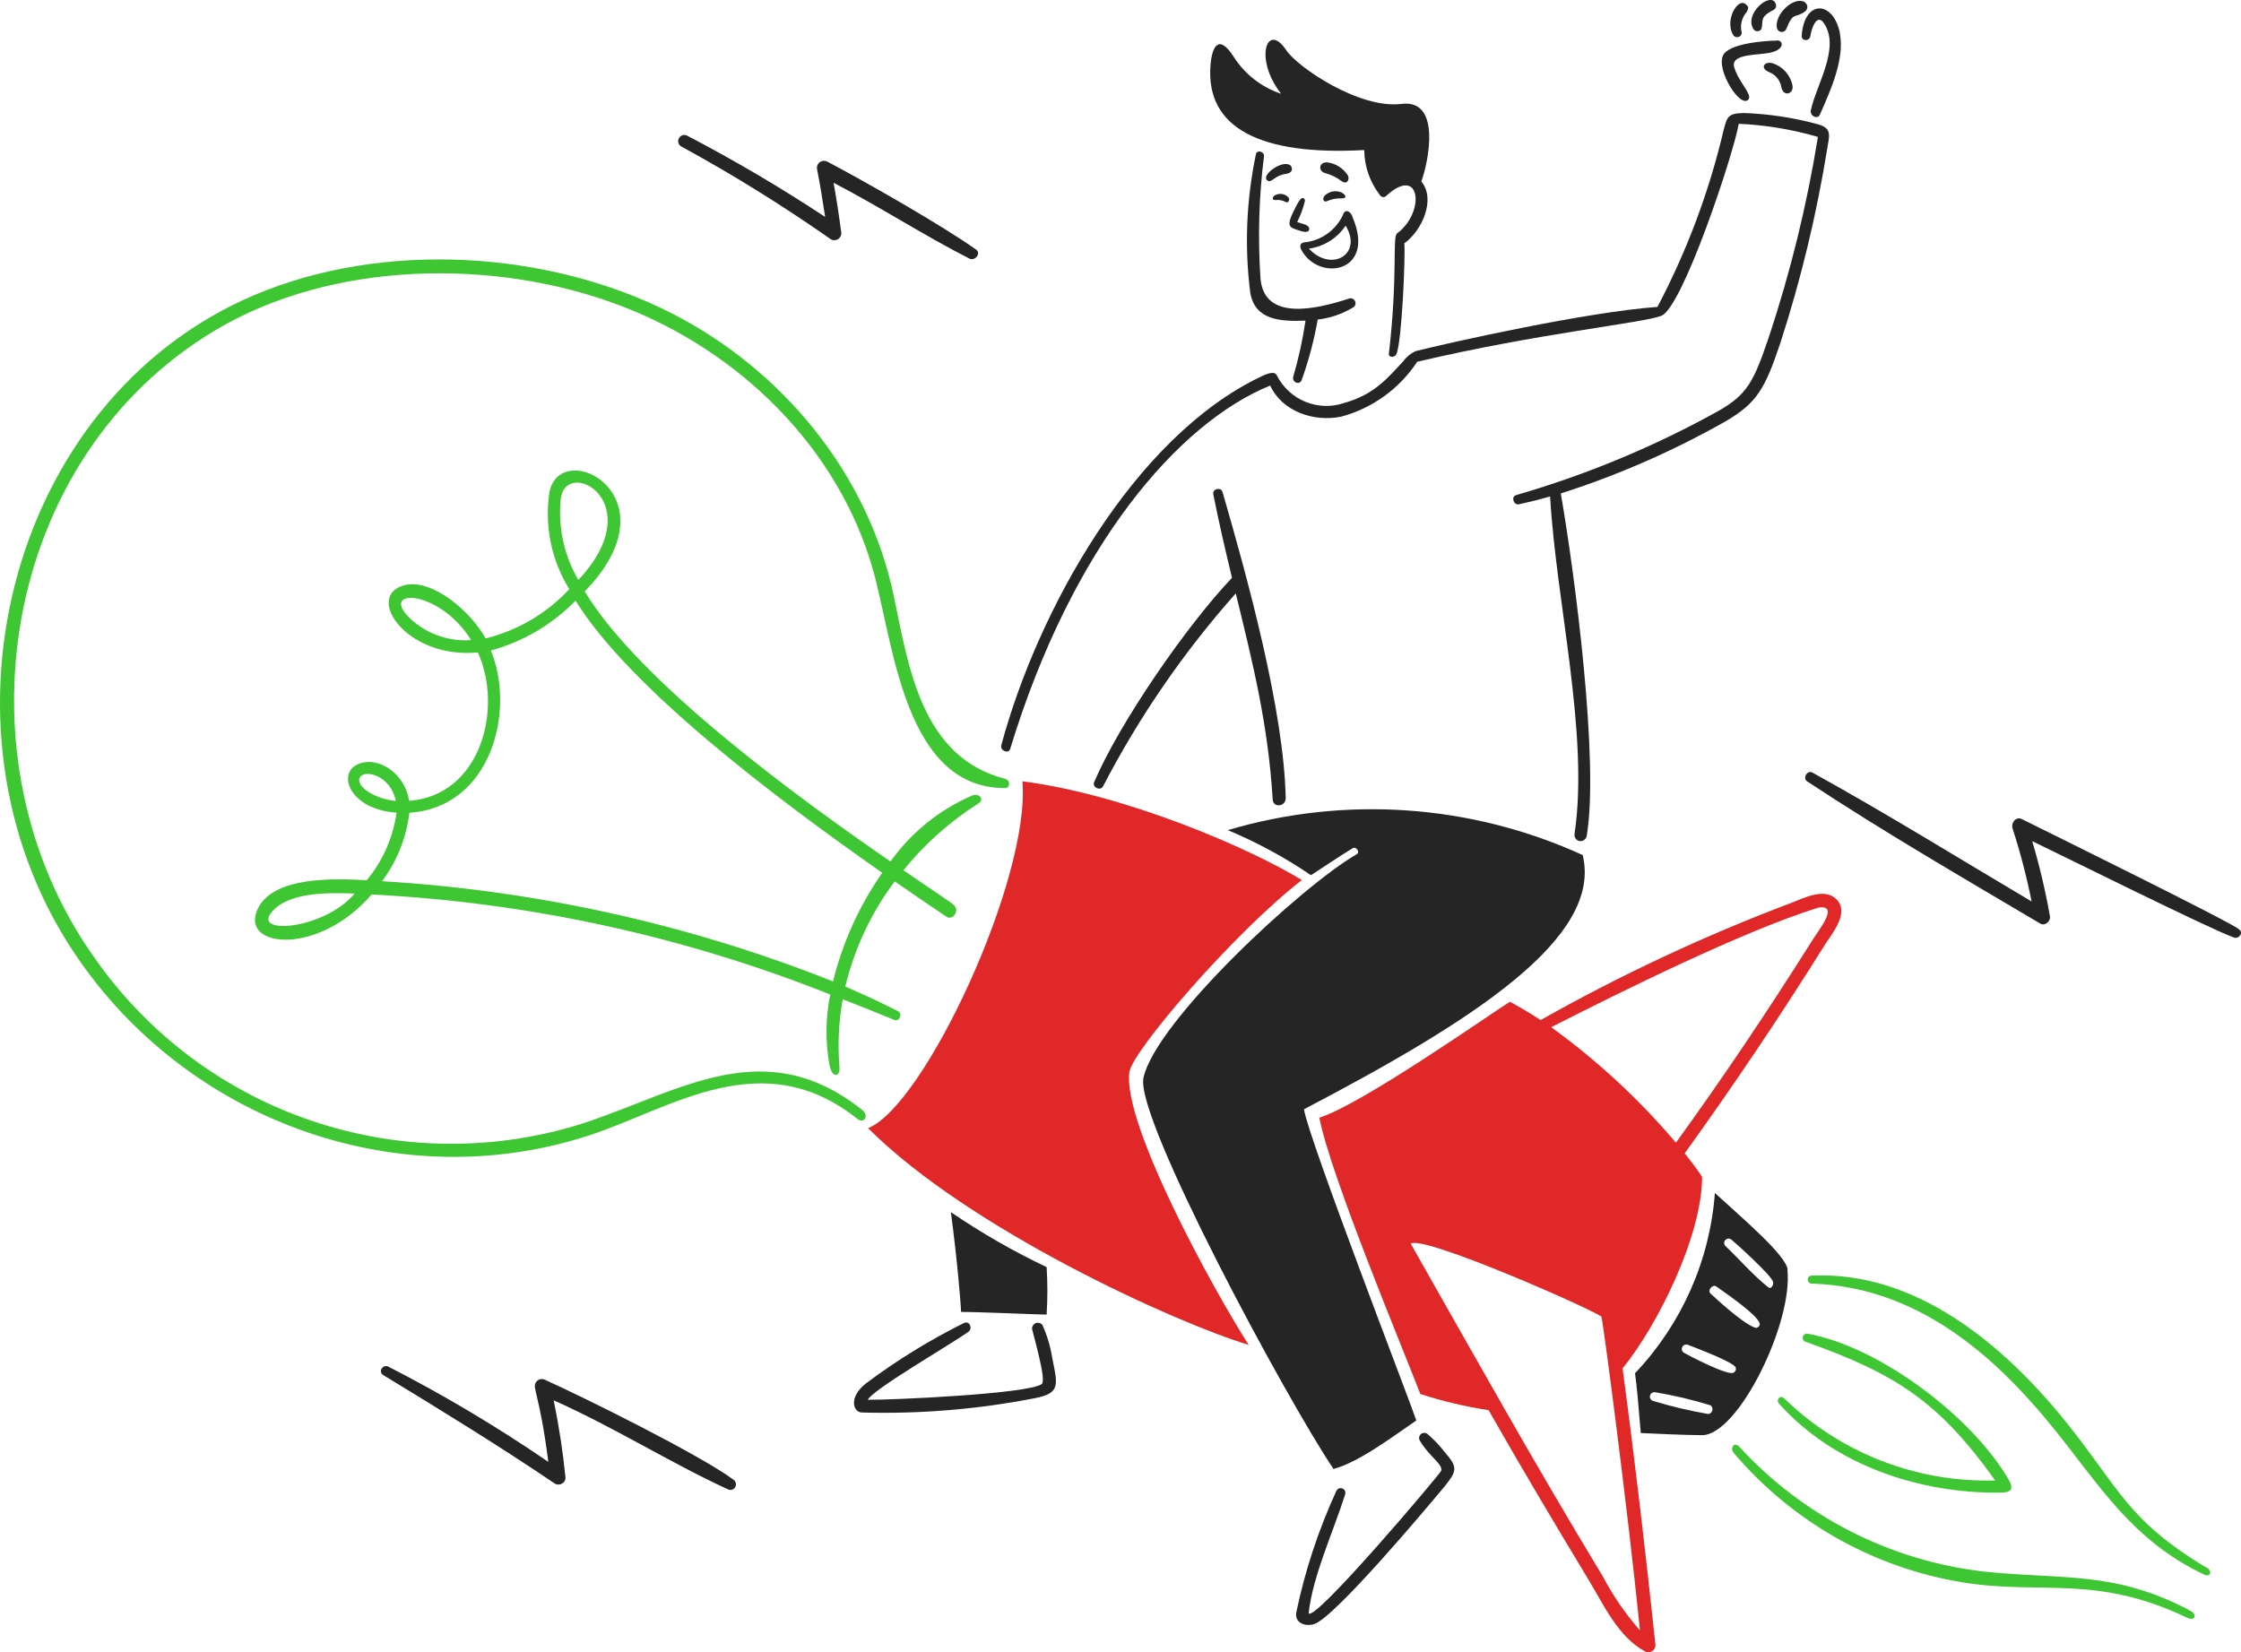 <?xml version="1.0" encoding="UTF-8"?><svg id="Layer_2" xmlns="http://www.w3.org/2000/svg" viewBox="0 0 250 184.34"><defs><style>.cls-1{fill:#3ec732;}.cls-1,.cls-2,.cls-3{stroke-width:0px;}.cls-2{fill:#252525;}.cls-3{fill:#df2827;}</style></defs><g id="Layer_1-2"><path class="cls-2" d="m143.72,22.01c-.39-.41-1-.5-1.49-.22-.33.18-.35.57.09.53.38-.05.76.03,1.09.21.39.2.49-.34.32-.52Zm.21-3.58c-.93-.63-3.29,1.13-2.56,1.69.49.38.74-.53,2.07-.72.95-.12.7-.83.49-.97h0Zm6.44,1.15c-.5-.79-1.32-1.33-2.25-1.46-1-.11-1.13.99-.26,1.2.64.17,1.25.47,1.78.87.72.52.93-.3.73-.61h0Zm.53,4.62c-.32-.73-.75-.79-.98-.46-.75,1.84-2.45,3.11-4.43,3.3-.45.06-.51.41-.34.79,1.91,3.68,8.41,2.62,5.74-3.59v-.04Zm-.79.98c1.97,3.17-1.59,5.26-4.09,2.56,1.67-.23,3.15-1.16,4.09-2.56h0Zm-4.09.21c.12.23,0,.69-.92.38-1.36-.45-1.79-.36-.38-3.01.63-1.17.87-.48.86-.37-.19.83-.49,1.63-.87,2.38.37.16,1.13.24,1.32.61v.02Zm1.74-3.55c-.28.35-.11.79.31.59.5-.22,1.04-.32,1.59-.3.7,0,.44-.41.03-.64-.65-.3-1.43-.16-1.93.36h0Z"/><path class="cls-2" d="m198.29,4.53c-1.37,0-5.44.31-6.07,1.65-.79,1.65,1.93,5.94,2.82,4.93.5-.57-1.14-1.99-1.59-3.66-.38-1.51,2.84-1.27,4.09-1.59,1.59-.36,1.41-1.35.71-1.36l.02.03Zm1.67,4.98c.2,1-1.05,1.36-1.25.16-.13-.71-.61-1.31-1.27-1.59-1.19-.46-.63-1.27.29-1.03,1.14.36,1.99,1.3,2.23,2.46h0Zm-5.12-8.16c.18-.29.29-.57,0-.79-.91-1.05-2.54,1.74-1.45,3.4.18.22.5.25.72.08.13-.1.2-.26.19-.42-.2-.79,0-1.64.54-2.26v-.02Zm.88,2.04c-1.4-1.71,1.87-4.48,2.38-2.95.15.44-.16.66-.48.79-1.38.75-.86,1.2-1.13,2.02-.16.24-.49.31-.73.15-.02-.01-.04-.03-.06-.05v.04Zm5.65-3.13c-1.22-.79-3.53,1.41-3.12,2.94.11.29.43.44.71.33.16-.06.29-.19.34-.36.79-1.96.95-1.05,2.09-1.91.26-.21.31-.59.1-.86-.03-.04-.06-.07-.1-.1l-.03-.03Zm3.88,3.47c.56,2.86-1.07,6.43-2.22,9.04-.26.62-1.14.16-1.02-.44.54-2.74,3.36-7.01,1.45-9.75-.79-1.17-1.41.71-1.49,1.4s-1.03.62-.98,0c.3-4.11,3.56-3.91,4.27-.26h0Z"/><path class="cls-2" d="m136.38,54.88c-.17-.58-1.15-.35-1.03.25.62,3.13,1.34,6.23,2.09,9.33-5,5.25-12.53,16.12-15.38,22.8-.25.58.71,1.02.99.47,4.03-7.76,9-14.99,14.81-21.53,1.94,7.93,3.61,14.66,4.12,23.01.06.94,1.46.79,1.45-.16-.19-9.76-4.27-24.59-7.05-34.17h0ZM202.82,15.28c-2.88-.84-5.85-1.34-8.85-1.47-.58,3.38-6.25,20.46-8.63,21.42-1.94.79-13.85,1.97-27.24,5.13-1.99,3.02-5.02,5.2-8.51,6.13-3.06.6-6.55-.58-7.89-3.48-10.22,4.17-22.07,17.8-29.01,40.55-.18.59-1.14.17-.99-.41,4.01-14.94,14.75-34.39,29.02-41.16,1.1-.53,1.59-.49,1.75-.05,1.4,2.7,4.56,3.99,7.44,3.03,3.45-.96,4.9-2.82,6.64-4.67.35-.49.83-.88,1.38-1.13,3.65-.92,19-4.36,26.97-4.93,3.29-6.25,5.78-12.88,7.39-19.76.39-1.43.45-1.84,2.25-1.87,2.84.1,5.66.53,8.39,1.29,1.47.46,1.14,1.27.9,2.75-1.18,7.29-2.91,14.48-5.18,21.5-1.75,5.2-2.58,6.78-6.21,8.89-5.82,3.29-11.96,5.98-18.32,8.01,1.59,9.17,4.29,29.95,2.89,38.2-.05.37-.4.63-.78.58-.37-.05-.63-.4-.58-.78,1.66-11.11-2.08-26.04-2.72-37.66-1.16.33-2.32.62-3.48.87-.59.13-.91-.84-.33-1.02,7.88-2.28,15.48-5.44,22.65-9.43,3.17-1.82,3.89-3.3,5.51-8.06,2.45-7.34,4.3-14.87,5.53-22.51h0Z"/><path class="cls-2" d="m81.83,165.08c-3.78-2.8-16.83-9.26-20.96-11.11-.37-.23-.86-.12-1.09.25,0,0,0,0,0,0-.42.68.41,1.25,1.39,8.87-5.71-3.91-11.67-7.46-17.83-10.62-.63-.32-1.2.56-.58.94,6.35,3.86,12.99,7.94,19.15,12.11.38.21.86.08,1.08-.3.06-.1.09-.21.1-.33-.29-2.91-.73-5.81-1.33-8.67,6.84,3.05,12.94,6.94,19.44,9.93.3.16.68.04.83-.27.14-.27.06-.61-.19-.79v-.03Zm143.73-73.7c-.67-.34-1.23.42-1.05,1.03.87,2.67,1.58,5.4,2.13,8.16-8.13-4.82-16.18-9.81-24.45-14.38-.57-.32-1.13.62-.59.98,8.39,5.55,17.37,10.75,26.01,15.87.53.31,1.16-.29,1.08-.79-.5-2.84-1.16-5.65-1.98-8.41,3.12,1.49,19.99,9.89,22.53,10.76.53.18,1.08-.56.54-.91,0-.37-22.94-11.67-24.21-12.3h0ZM108.88,27.84c-3.63-2.6-12.38-7.6-16.59-9.81-.39-.2-.86-.05-1.07.33-.09.18-.11.38-.06.58.34,1.68.63,3.58.89,5.26-4.98-3.29-10.13-6.32-15.42-9.08-.35-.16-.76,0-.91.34-.15.32-.03.69.26.87,5.76,3.14,11.35,6.61,16.73,10.38.39.2.86.05,1.06-.34.06-.11.09-.23.09-.36-.24-1.81-.54-3.83-.87-5.62,5.15,2.67,10.08,5.88,15.16,8.46.61.3,1.35-.58.73-1.02h0Z"/><path class="cls-2" d="m116.31,147.85c-.2-.29-.6-.37-.9-.17-.18.13-.29.34-.28.56.11.58,1.64,5.74,1.09,6.16-1.46,1.12-17.09,1.8-19.41,1.76.52-1.14,9.56-6.35,11.24-7.6.48-.35.12-1.23-.48-.98-3.86,1.92-7.55,4.19-11,6.78-1.89,1.5-1.43,3.17-.44,3.22,6.47.18,12.93-.35,19.28-1.59,2.97-.56,2.56-1.52,1.96-4.58-.2-1.24-.56-2.44-1.08-3.58Zm44.9,14.2c-.57-.75-1.22-1.43-1.94-2.05-.23-.21-.59-.2-.81.04-.17.18-.2.46-.07.67.97,1.71,2.65,2.68,2.38,3.38-.18.43-14.28,17.09-14.78,15.87.47-4.2,2.76-9.09,4.06-13.21.11-.27-.02-.58-.29-.69s-.58.02-.69.29c-1.98,4.32-3.48,8.84-4.45,13.49-.25,1.23,1.02,1.68,2.02,1.33,2.32-.79,12.64-13.08,14.58-15.42,1.37-1.72,1.36-2.11-.02-3.71h0Z"/><path class="cls-1" d="m112.18,86.9c-9.39-2.38-10.81-12.46-12.46-20.36-2.83-13.64-12.42-25.28-24.77-31.58-13.83-7.05-32.23-8.13-46.58-2.04C.69,44.67-8.72,82.38,9.06,107.44c12.7,17.98,35.92,26.07,56.8,19.18,9.09-3,19.18-10.24,29.78-1.8.79.6,1.32-.38.56-.98-10.86-8.65-20.21-2.17-30.9,1.4-20.27,6.56-42.45-.85-54.69-18.29C-5.26,84.77.11,51.11,24.02,36.84c13.01-7.76,31.12-8.06,45.09-2.78,13.29,5.01,24.48,15.88,28.33,29.69,2.26,8.17,3.47,24.18,14.68,24.17.61,0,.59-.88.06-1.01Z"/><path class="cls-1" d="m108.41,88.77c-3.64,1.58-6.77,4.12-9.07,7.34-10.03-6.91-27.95-19.91-34.11-30.13,10.35-10.63-2.63-17.3-3.93-11.11-.58,3.77.2,7.62,2.21,10.86-2.51,2.7-5.76,4.61-9.34,5.5-1.67-3.07-5.91-6.6-8.89-5.98-4.76,1.02-.13,8.3,8.03,7.54,2.85,6.28.3,15.99-7.68,16.55-.45-3.13-3.56-5.11-5.79-4.04-2.23,1.07-.79,5.02,4.4,5.36-.39,2.77-1.54,5.39-3.33,7.54-3.34-.17-10.61-.56-12.24,3.38-1.74,4.19,6.86,5.07,12.79-1.79,17.55.89,34.83,4.66,51.16,11.16-.53,2.6-.56,5.27-.08,7.88.32,1.56,1.2,1.28,1.11.23-.21-2.53-.09-5.08.36-7.58,1.88.73,3.81,1.5,5.77,2.31.56.23.94-.7.4-.98-1.9-.96-3.86-1.88-5.88-2.75,1.02-4.25,2.89-8.24,5.52-11.73,2.07,1.44,4.01,2.76,5.73,3.92.79.55,1.59-.79.79-1.33-.03-.11-2.2-1.53-5.56-3.83,2.36-2.92,5.19-5.44,8.36-7.45.72-.44.14-1.2-.72-.88h0Zm-62.3-19.45c-4.37-3.76,2.78-3.82,6.45,2.09-2.34.17-4.65-.58-6.45-2.09Zm-5.93,17.36c.58-.86,3.43-.13,3.97,2.67-2.38-.2-4.61-1.71-3.97-2.67Zm-9.47,14.66c2.02-1.83,6.2-1.76,8.85-1.65-3.48,4.17-12.26,4.75-8.85,1.65Zm31.86-45.8c.71-4.54,10.02.53,1.95,9.16-1.62-2.76-2.3-5.97-1.95-9.16Zm30.36,53.95c-16.07-6.38-33.05-10.15-50.31-11.18,1.67-2.24,2.72-4.87,3.05-7.64,9.09-.59,11.88-11.32,9.09-18.1,3.59-.98,6.85-2.9,9.45-5.56,5.96,9.65,22.04,21.84,34.21,30.36-2.56,3.67-4.42,7.77-5.49,12.12h0Z"/><path class="cls-1" d="m246.14,174.89c-8.88-5.36-9.67-8.8-15.62-16.2-6.84-8.51-16.66-16.9-28.33-16.38-.25-.04-.48.13-.52.37-.04.25.13.48.37.52.03,0,.06,0,.1,0,11.59.39,20.18,7.73,27.08,16.31,5,6.21,8.68,12.37,16.66,16.15.7.33.97-.35.29-.79l-.03.02Zm-23.57-9.74c-6.29-8.81-11.11-11.9-21.2-15.48-.23-.11-.33-.39-.22-.62.09-.19.3-.3.51-.26,8.04,1.46,18.37,9.27,22.43,16.3.67,1.17.1,1.41-.85,1.43-9.19.13-18.68-3.12-24.77-9.92-.39-.44.12-1.01.55-.61,6.29,6.11,14.78,9.42,23.54,9.17h0Zm21.77,14.54c.84.45.5,1.2-.34.79-10.2-4.87-16.14-2.54-24.95-3.93-9.99-1.61-19.08-6.73-25.63-14.45-.49-.58.07-1.29.6-.71,7.16,7.81,16.9,12.77,27.43,13.95,8.68.9,14.49-.12,22.9,4.36h0Z"/><path class="cls-3" d="m96.86,125.85c6.28-2.51,18.11-27.86,17.2-38.69,11.55,1.5,25.32,7.44,31.17,11.02-7.62,5.92-18.92,19.09-19.24,21.42-.79,5.77,9.32,24.21,13.31,30.44-8.2-2.48-31.15-12.89-42.44-24.16v-.04Zm86.08,56.03c-1.61-1.84-3-3.86-4.14-6.02-7.51-12.4-14.28-24.53-21.42-37.11,1.33-1.03,20.16,7.28,21.26,8.13.13,0,2.9,21.05,4.31,35h0Zm-16.88-24.57c3.63,6.39,7.39,12.7,11.2,19.01,1.69,2.79,3.29,6.35,6.29,7.93.39.19.86.02,1.05-.37.05-.11.08-.24.08-.36-1.1-10.31-2.29-20.59-3.67-30.86,3.89-4.76,8.87-14.77,8.87-21.37-.49-.75-1.14-1.63-1.94-2.62,5.43-7.54,10.61-15.24,15.54-23.11.83-1.35,2.95-3.74,1.36-5.26-1.34-1.3-3.63-.1-5.02.43-9.64,3.64-18.98,8.01-27.95,13.07-1.14-.74-2.29-1.43-3.42-2.04-1.88,1.13-16.46,11.43-21.27,12.93,1.28,6.53,9.13,25.28,11.27,30.83,2.48.8,5.03,1.41,7.61,1.8h0Zm7-42.72c7.76-3.95,21.43-10.73,29.77-13.33,2.48-.41,0,2.56-.79,3.86-4.81,7.63-9.78,15.04-15.08,22.36-4.1-4.84-8.77-9.16-13.91-12.88h0Z"/><path class="cls-2" d="m107.24,146.36c1.99,0,8.83.3,9.52.3.11-1.76.11-3.54,0-5.3-3.71-1.76-7.28-3.81-10.68-6.13.71,5.34,1.13,10.45,1.13,11.11h.02Zm69.32-50.97c-12.43-5.67-26.49-6.66-39.59-2.78,3.26,1.36,6.37,3.05,9.28,5.03,1.55-1.01,3.08-2.05,4.65-3.01.38-.24.86.43.46.66-6.28,3.64-22.43,18.7-23.8,24.95-.96,4.47,15.87,35.7,21.2,43.64,2.86-.74,6.91-3.83,9.24-5.41-.47-1.52-12.12-31.67-12.53-34.72,18.94-9.91,33.34-19.15,31.09-28.36h0Z"/><path class="cls-2" d="m153.94,21.76c-1.12-1.44-1.73-3.2-1.75-5.02-11.58.64-17.71-2.45-17.15-9.47.17-2.09.91-3.52,2.56-.98,1.24,1.97,3.12,3.44,5.32,4.17-3.06-3.88-1.59-8.13.58-4.85,1.21,1.84,8.12,6.58,12.85,5.98,4.45-.56,3.03,6.41,2.21,8.66,1.63,1.94.13,5.43-1.9,6.9.14,1.21-.26,11.03-.89,12.37-.18.39-.89.39-.83-.06,1.02-8.78.37-13.01.91-13.42,3.17-2.32,2.66-7.76-1.24-4.16-.23.22-.52.08-.7-.12h.02Zm-3.51,11.57c-3.72,1.21-9.39,2.48-9.81-2.24-.31-4.56-.18-9.15.39-13.68.05-.5-.79-.74-.9-.21-1.07,5.09-1.29,10.32-.63,15.47.53,3.04,3.32,3.22,6.16,3.1-.31,2.12-.77,4.21-1.37,6.26-.17.61.71.99.94.37.79-2.19,1.39-4.45,1.79-6.75,1.38-.16,2.71-.61,3.9-1.32.28-.13.4-.45.27-.73-.13-.28-.45-.4-.73-.27h0Z"/><path class="cls-2" d="m199.43,141.66c-.17-1.64-5.11-5.79-8.12-8.57-.56,7.53-3.71,14.63-8.91,20.11.21,1.52.38,3.54.64,6.67,1.1.06,5.18.24,6.84.24,4.03,0,10.15-12.5,9.52-18.44h.02Zm-8.91,16.08c-2.08-.36-4.13-.85-6.14-1.46-.26-.1-.39-.38-.29-.64.08-.23.32-.36.56-.32,2.08.35,4.13.83,6.14,1.45.25.15.32.48.17.73-.09.15-.25.24-.43.25h0Zm2.84-4.59c-.67.33-5.04-1.96-5.46-2.21-.25-.12-.35-.41-.23-.66.11-.24.39-.34.63-.25.79.31,5.1,1.92,5.33,2.53.08.24-.04.49-.27.59h0Zm-2.54-8.85c-.38-.35.23-1.05.63-.79.79.56,4.91,3.36,4.87,4.24-.02.16-.13.29-.29.35,0,.15-1.03.09-5.22-3.8h0Zm6.43-.7c-1.74-1.39-3.17-3.08-4.8-4.63-.17-.22-.13-.52.09-.69.18-.14.42-.14.6,0,.41.34,4.56,4.05,4.67,4.76.05.34-.24.83-.56.57h0Z"/></g></svg>